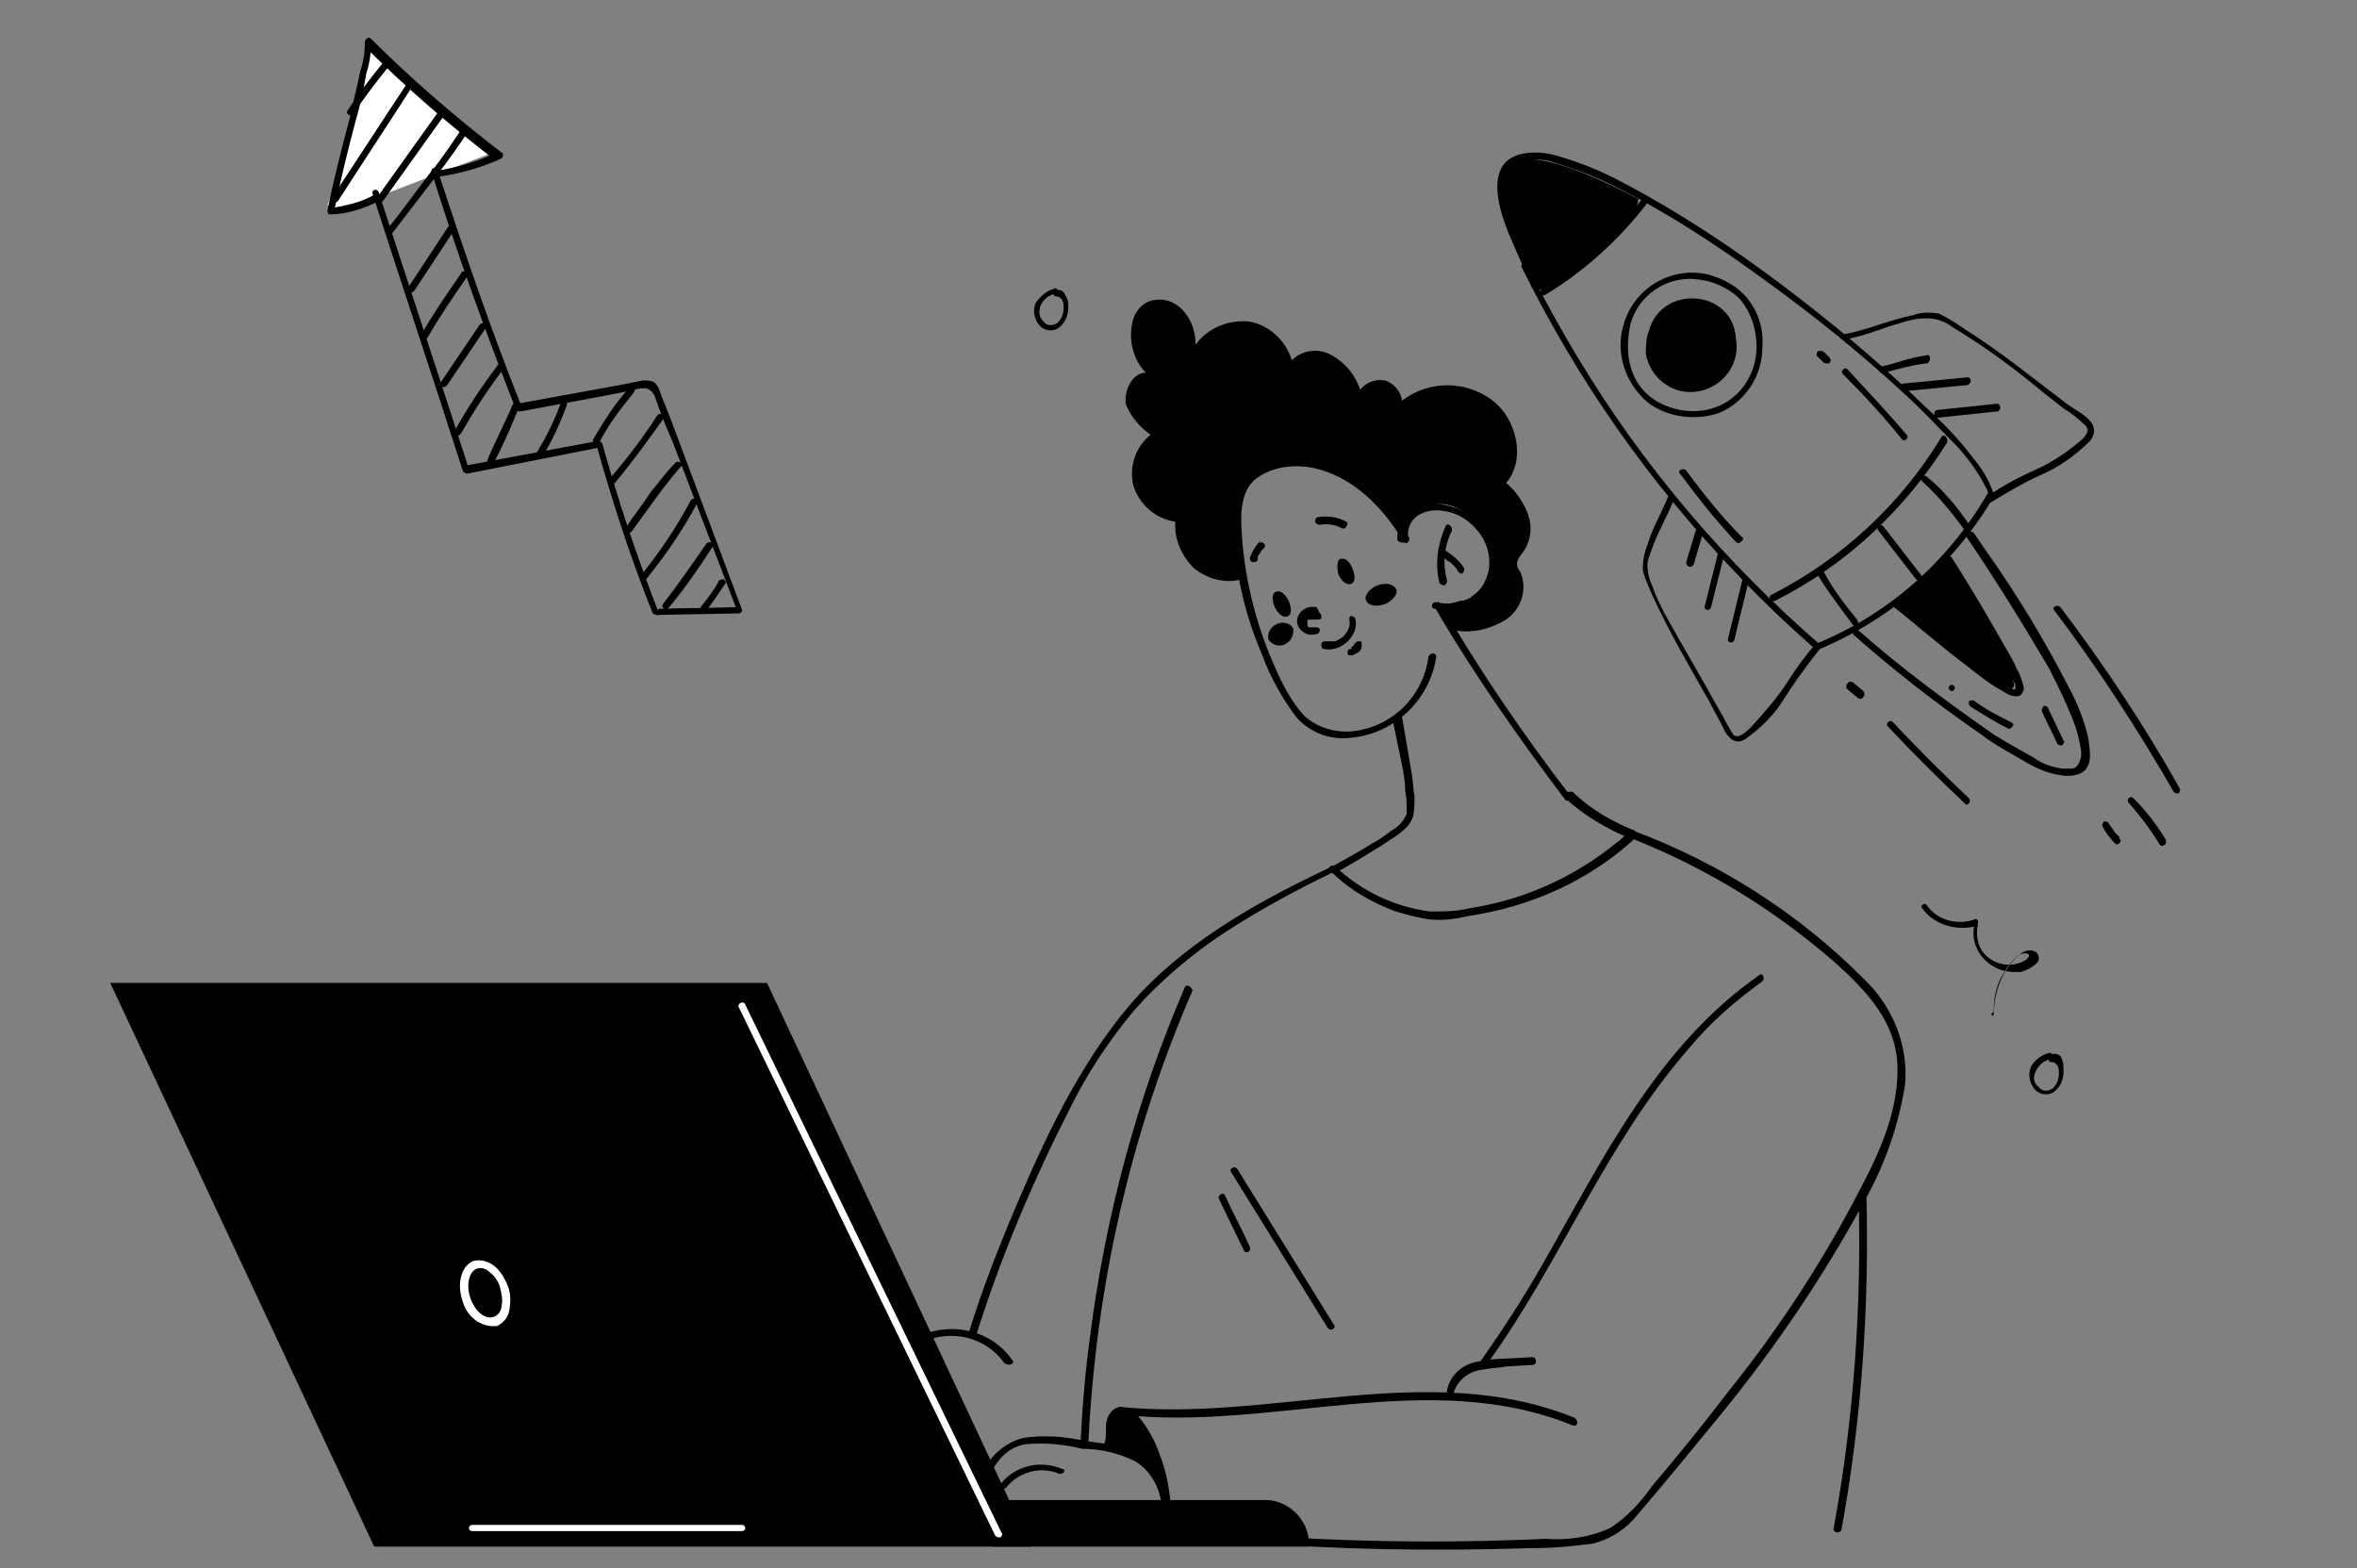 <?xml version="1.0" encoding="UTF-8"?> <!-- Generator: Adobe Illustrator 25.4.1, SVG Export Plug-In . SVG Version: 6.00 Build 0) --> <svg xmlns="http://www.w3.org/2000/svg" xmlns:xlink="http://www.w3.org/1999/xlink" x="0px" y="0px" viewBox="0 0 151.8 101" style="enable-background:new 0 0 151.8 101;" xml:space="preserve"><rect x="0" y="0" width="151.8" height="101" fill="#808080" stroke="none"/> <style type="text/css"> .st0{fill:#FFFFFF;} </style> <g id="Слой_2"> <path class="st0" d="M21.1,13.2c0.2-0.4,2.9-9.8,2.6-10.2s8.1,6.8,8.1,6.8l-7.8,3l-2.6,0.6"></path> </g> <g id="Слой_1"> <g id="Слой_2_00000024692403858698783680000011839267413856202630_"> <g id="Layer_1_00000149371146908629784090000010008591669870897069_"> <path d="M74.8,95.3c-0.9-1.2-2.1-1.9-3.6-2.2l0.2-1.3c0,0,0.2-1.1,0.5-1.1c0.6,0.2,1.2,0.5,1.6,1C74.2,92.9,74.6,94.1,74.8,95.3z "></path> <path d="M90.7,34.6c-1.2-2.4-3.4-4.2-5.9-5c-1.2-0.3-2.4-0.2-3.6,0.3c-1.1,0.6-1.8,1.8-1.8,3c0,3.2,0.6,6.3,1.9,9.3 c0.5,1.4,1.3,2.8,2.2,4c0.9,1,2.2,1.5,3.6,1.3c2.8-0.3,5-2.5,5.4-5.2c0-0.3-0.4-0.3-0.5,0c-0.3,2.3-2,4.2-4.3,4.7 c-1.3,0.3-2.7,0-3.7-0.9c-0.9-1-1.5-2.2-2-3.4c-1.1-2.5-1.8-5.3-2-8c-0.1-1.3-0.2-2.9,0.8-3.8c1-0.8,2.3-1,3.6-0.8 c2.7,0.5,4.7,2.6,6,4.8c0.1,0.1,0.2,0.1,0.3,0C90.8,34.7,90.8,34.6,90.7,34.6L90.7,34.6z"></path> <path d="M90.7,34.6c-0.1-0.6,0.2-1.1,0.6-1.4c0.5-0.3,1.1-0.4,1.6-0.3c1,0.1,1.9,0.7,2.5,1.6c0.6,0.9,0.7,2.1,0.2,3.1 c-0.1,0.3-0.3,0.5-0.5,0.7c-0.3,0.2-0.6,0.3-0.9,0.4c-0.5,0.2-1.1,0.2-1.7,0.1c-0.3-0.1-0.4,0.4-0.1,0.4c0.5,0.2,1,0.2,1.5,0.1 c0.6-0.1,1.1-0.4,1.5-0.7c0.7-0.8,1-1.8,0.8-2.9c-0.3-2.1-2.3-3.5-4.4-3.2c-1.1,0.2-1.9,1.2-1.8,2.3c0,0,0,0,0,0 C90.3,35.1,90.8,34.9,90.7,34.6L90.7,34.6z"></path> <path d="M92.4,39.1c2.5,4.3,5.4,8.4,8.4,12.4c0.2,0.2,0.5-0.1,0.3-0.3c-3-3.9-5.8-8-8.3-12.3c-0.1-0.1-0.2-0.2-0.3-0.1 C92.3,38.8,92.3,38.9,92.4,39.1z"></path> <path d="M86.2,37c0.2,0.4,0.5,0.7,0.8,0.6s0.3-0.5,0.1-1c-0.2-0.5-0.5-0.7-0.8-0.6C86.1,36.1,86.1,36.6,86.2,37z"></path> <path d="M82.1,39.1c0.2,0.4,0.5,0.7,0.8,0.6s0.3-0.5,0.1-1c-0.2-0.4-0.5-0.7-0.8-0.6C81.9,38.2,81.9,38.6,82.1,39.1z"></path> <path d="M93.1,33.9c-0.5,1.1-0.7,2.4-0.4,3.6c0,0.1,0.2,0.2,0.3,0.2c0.1,0,0.2-0.2,0.2-0.3c-0.3-1.1-0.2-2.2,0.3-3.2 C93.6,33.9,93.2,33.6,93.1,33.9z"></path> <path d="M92.8,35.8l0.3,0.2l0.1,0.1l0,0l0,0l0.2,0.1c0.1,0.1,0.2,0.2,0.3,0.3l0.1,0.1c0,0,0,0.1,0,0l0,0l0.1,0.2 c0.1,0.1,0.2,0.2,0.3,0.1c0,0,0,0,0,0c0.1-0.1,0.1-0.2,0.1-0.3c-0.3-0.5-0.8-0.9-1.3-1.2c-0.1-0.1-0.3,0-0.3,0.1 C92.6,35.5,92.6,35.7,92.8,35.8L92.8,35.8z"></path> <path d="M86.7,33.6c-0.5-0.3-1.2-0.4-1.8-0.3c-0.1,0-0.2,0.1-0.2,0.3c0,0,0,0,0,0c0,0.1,0.2,0.2,0.3,0.2c0.5-0.1,1,0,1.4,0.2 c0.1,0.1,0.3,0,0.3-0.1C86.8,33.8,86.8,33.6,86.7,33.6C86.7,33.6,86.7,33.6,86.7,33.6L86.7,33.6z"></path> <path d="M81.2,34.8c-0.3,0.3-0.5,0.6-0.7,1.1c0,0.1,0,0.3,0.2,0.3c0.1,0,0.3,0,0.3-0.2c0,0,0,0,0,0c0,0,0-0.1,0-0.1l0,0 c0,0,0,0,0,0c0,0,0,0,0,0l0,0c0-0.1,0.1-0.2,0.1-0.2c0,0,0-0.1,0.1-0.1l0,0l0,0v-0.1c0.1-0.1,0.1-0.1,0.2-0.2 c0.1-0.1,0.1-0.2,0-0.3c-0.1-0.1-0.2-0.1-0.3,0L81.2,34.8z"></path> <path d="M84.8,39.1c-0.5-0.1-1,0.1-1.2,0.6c-0.2,0.5,0.1,0.9,0.5,1.1c0.2,0.1,0.5,0.1,0.8,0c0.1-0.1,0.1-0.2,0.1-0.3 c-0.1-0.1-0.2-0.1-0.3-0.1l0,0l0,0h-0.1l0,0l0,0l0,0h-0.1l0,0h-0.1l0,0c0,0,0.1,0,0,0l0,0h-0.1l0,0l0,0c0,0-0.1-0.1-0.1-0.1l0,0 l0,0l0,0l0,0c0,0,0-0.1,0,0s0,0,0,0s0,0,0-0.1s0,0,0,0c0,0,0,0,0-0.1c0,0,0-0.1,0,0s0,0,0,0c0,0,0,0,0-0.1l0,0l0,0 c0,0,0-0.1,0.1-0.1s0,0,0,0l0,0l0,0h0.1l0,0l0,0h0.1l0,0l0,0c0,0,0.1,0,0.1,0h0.1h0.1c0.1,0,0.3,0,0.3-0.1c0-0.1,0-0.3-0.1-0.3 c0,0,0,0,0,0L84.8,39.1z"></path> <path d="M86.9,39.9c0.1,0.4-0.1,0.8-0.4,1.1c-0.1,0.1-0.3,0.2-0.5,0.3h-0.2h-0.1h-0.3c-0.1,0-0.3,0-0.3,0.2c0,0.1,0,0.3,0.2,0.3 c0.5,0.1,1.1-0.1,1.5-0.5c0.4-0.4,0.6-0.9,0.5-1.4c0-0.1-0.1-0.2-0.2-0.2C87,39.6,86.9,39.7,86.9,39.9L86.9,39.9z"></path> <path d="M87.2,41.5L87.2,41.5L87.2,41.5c0,0.1-0.1,0.1-0.1,0.2v-0.1L87,41.7h0.1l-0.1,0.1H87l0,0c0,0-0.1,0-0.1,0 c0,0,0,0-0.1,0.1c0,0.1,0,0.1,0,0.2c0,0.1,0.1,0.1,0.1,0.1c0.1,0,0.1,0,0.2,0c0.1,0,0.1-0.1,0.2-0.1c0.1,0,0.1-0.1,0.2-0.1 c0.1-0.1,0.2-0.2,0.2-0.4c0-0.1,0-0.1,0-0.2c0-0.1-0.1-0.1-0.1-0.1c-0.1,0-0.1,0-0.2,0C87.3,41.4,87.3,41.4,87.2,41.5L87.2,41.5z "></path> <path d="M88,38.7c0.1,0.3,0.7,0.4,1.2,0.2c0.5-0.2,0.9-0.7,0.7-1s-0.7-0.4-1.2-0.2S87.8,38.4,88,38.7z"></path> <path d="M81.7,41.2c0.3,0.4,0.8,0.5,1.2,0.2c0.3-0.2,0.4-0.5,0.4-0.9c-0.2-0.4-0.7-0.5-1.1-0.3C81.8,40.4,81.6,40.8,81.7,41.2z"></path> <path d="M80,37.3c-1.1,0.3-2.2,0-3.1-0.7c-0.8-0.8-1.3-1.9-1.2-3c-1.3-0.2-2.3-1.1-2.7-2.3c-0.3-1.2,0.1-2.5,1.1-3.3 c-0.7-0.5-1.3-1.2-1.6-2C72.4,25,73,24,73.8,24c-0.8-0.8-1.1-2-0.9-3.1c0.1-0.6,0.4-1.1,0.9-1.4c0.8-0.4,1.7-0.2,2.3,0.4 c0.6,0.6,0.9,1.4,0.9,2.3c0.8-1.1,2.1-1.6,3.4-1.5c1.3,0.2,2.4,1.2,2.8,2.5c0.7-0.7,1.8-0.8,2.6-0.3c0.9,0.5,1.5,1.3,1.8,2.2 c0.4-0.5,1-0.7,1.6-0.6c0.6,0.2,1,0.7,1.1,1.3c1.7-1.3,4-1.3,5.7-0.1c1.7,1.2,2.3,3.9,1,5.4c0.6,0.5,1.1,1.2,1.4,2 c0.3,0.8,0.2,1.6-0.2,2.3c-0.2,0.3-0.5,0.6-0.5,0.9c0,0.2,0.1,0.4,0.2,0.5c0.5,1.1,0.1,2.4-0.9,3.1c-1,0.6-2.1,0.9-3.3,0.7 c-0.4-0.6-0.8-1.2-1.2-1.7c0.5,0,1,0,1.5-0.2c0.3,0,0.6-0.1,0.8-0.3c0.3-0.2,0.5-0.4,0.7-0.7c0.4-0.7,0.6-1.6,0.4-2.4 c-0.2-0.8-0.7-1.6-1.3-2.1c-0.4-0.3-0.9-0.6-1.4-0.7c-0.5-0.1-1.1,0-1.6,0.2c-0.2,0.1-0.4,0.2-0.6,0.3c-0.3,0.3-0.4,0.9-0.6,1.3 c-0.9-1.3-2-2.4-3.2-3.4c-1.2-1-2.7-1.4-4.2-1.3c-0.5,0.1-0.9,0.2-1.4,0.4c-0.5,0.2-1,0.5-1.3,0.9c-0.3,0.5-0.4,1-0.4,1.5 C79.7,34.1,79.7,35.7,80,37.3z"></path> <path d="M89.7,46.4c0.2,1,0.4,1.9,0.6,2.9c0.1,0.5,0.2,1.1,0.2,1.6c0.1,0.5,0.1,1,0.1,1.5c-0.2,0.5-0.6,0.9-1,1.1 c-0.4,0.3-0.8,0.6-1.2,0.8c-0.8,0.5-1.7,1-2.6,1.5c-0.3,0.1,0,0.6,0.2,0.4c1-0.5,1.9-1.1,2.9-1.7c0.7-0.5,1.8-1,2.1-1.9 c0.1-0.4,0.1-0.9,0.1-1.3c-0.1-0.5-0.1-1.1-0.2-1.6c-0.2-1.2-0.4-2.3-0.6-3.5c0-0.1-0.2-0.2-0.3-0.2 C89.7,46.1,89.7,46.3,89.7,46.4L89.7,46.4z"></path> <path d="M100.8,51.4c1.2,1.1,2.7,2,4.2,2.6c0-0.1-0.1-0.3-0.1-0.4c-2.9,2.6-6.4,4.3-10.3,4.9c-0.8,0.2-1.7,0.2-2.5,0.2 c-2.3-0.3-4.4-1.3-6.1-2.9c-0.2-0.2-0.6,0.1-0.3,0.3c1.2,1.2,2.6,2,4.2,2.6c0.7,0.2,1.4,0.4,2.1,0.5c0.8,0.1,1.7,0,2.5-0.2 c4.1-0.6,7.9-2.3,10.9-5.1c0.1-0.1,0.1-0.3,0-0.3c0,0-0.1,0-0.1-0.1c-1.5-0.6-2.9-1.4-4-2.5C100.9,50.9,100.6,51.2,100.8,51.4z"></path> <path d="M84.2,99.6H63.9l0,0v-3l0,0h17.6c1.5,0,2.8,1.3,2.8,2.8V99.6L84.2,99.6z"></path> <polygon points="24.1,99.6 66.4,99.6 49.4,63.3 7.1,63.3 "></polygon> <path class="st0" d="M64.3,99c-0.1,0-0.2-0.1-0.2-0.1l-16.5-34c-0.1-0.1,0-0.3,0.1-0.3c0.1-0.1,0.3,0,0.3,0.1c0,0,0,0,0,0 l16.5,34c0.1,0.1,0,0.3-0.1,0.3c0,0,0,0,0,0C64.4,99,64.3,99,64.3,99z"></path> <rect x="68.5" y="98.1" width="2" height="0.7"></rect> <rect x="71.2" y="98.1" width="2" height="0.7"></rect> <path class="st0" d="M47.8,98.6H30.4c-0.1,0-0.2-0.1-0.2-0.2c0-0.1,0.1-0.2,0.2-0.2h17.4c0.1,0,0.2,0.1,0.2,0.2 C48,98.5,47.9,98.6,47.8,98.6z"></path> <path class="st0" d="M31.6,85.4c-0.9-0.1-1.6-0.8-1.8-1.6l0,0c-0.4-1.1-0.1-2.3,0.7-2.6c0.4-0.1,0.9,0,1.3,0.3 c0.4,0.3,0.7,0.8,0.9,1.3c0.2,0.5,0.2,1,0.1,1.6c-0.1,0.5-0.4,0.8-0.8,1C31.9,85.4,31.8,85.4,31.6,85.4z M30.3,83.6 c0.3,0.9,1,1.4,1.5,1.2c0.3-0.1,0.5-0.4,0.5-0.7c0.1-0.4,0-0.8-0.1-1.2c-0.1-0.4-0.4-0.8-0.7-1c-0.2-0.2-0.5-0.3-0.8-0.2 C30.2,81.9,30,82.8,30.3,83.6L30.3,83.6z"></path> <path d="M75.4,96.9c-0.1-1.2-0.7-2.3-1.6-3c-1.1-0.8-2.5-0.9-3.9-1.1c-1.3-0.3-2.7-0.4-4-0.2c-1.2,0.3-2.2,1.2-2.7,2.4 c-0.1,0.3,0.3,0.5,0.4,0.2c0.6-1.1,1.2-2,2.5-2.2c1.2-0.1,2.4,0,3.6,0.3c1.2,0,2.4,0.3,3.4,0.8c1,0.6,1.6,1.7,1.7,2.8 C74.9,97.2,75.4,97.2,75.4,96.9L75.4,96.9z"></path> <path d="M68.4,94.6c-1.4-0.6-3-0.2-3.9,0.9c-0.1,0.1-0.1,0.2,0,0.3c0.1,0.1,0.2,0.1,0.3,0l0,0c0.8-1,2.2-1.4,3.4-0.9 C68.5,95,68.7,94.6,68.4,94.6L68.4,94.6z"></path> <path d="M75.4,96.9c-0.1-1.1-0.3-2.2-0.7-3.2c-0.3-0.9-0.8-1.8-1.4-2.5c-0.5-0.5-1.3-0.9-1.8-0.2s-0.1,1.4-0.4,2 c-0.1,0.3,0.3,0.5,0.4,0.2c0.2-0.6,0.3-1.2,0.3-1.8c0.2-0.9,1.1-0.1,1.4,0.3c0.5,0.7,0.9,1.5,1.2,2.4c0.3,0.9,0.5,1.8,0.5,2.8 C74.9,97.2,75.4,97.2,75.4,96.9L75.4,96.9z"></path> <path d="M72.2,91.1c9.7,1.1,19.8-3.1,29.1,0.7c0.3,0.1,0.4-0.3,0.1-0.5c-9.4-3.8-19.5,0.3-29.3-0.7 C71.9,90.6,71.9,91.1,72.2,91.1z"></path> <path d="M93.6,89.8c0.2-0.9,1-1.5,1.9-1.6c0.5-0.1,1-0.1,1.5-0.2l1.7-0.1c0.3,0,0.3-0.5,0-0.5l-1.9,0.1c-0.6,0-1.1,0.1-1.7,0.2 c-1,0.2-1.7,0.9-1.9,1.8C93.1,90,93.5,90.1,93.6,89.8z"></path> <path d="M95.8,87.8c4.7-6.5,7.6-14.1,12.9-20.2c1.4-1.7,3-3.1,4.8-4.4c0.2-0.2,0-0.6-0.2-0.4c-6.6,4.6-10.1,11.9-14,18.7 c-1.2,2.1-2.5,4.1-3.9,6.1C95.2,87.8,95.6,88.1,95.8,87.8z"></path> <path d="M105.1,54c4.8,1.9,9.2,4.6,13.1,8c2,1.8,3.9,3.8,4,6.6c0.1,2.7-1,5.3-2.2,7.6c-2.4,4.7-5.3,9.2-8.6,13.3 c-1.6,2.1-3.3,4.2-5,6.2c-0.7,1-1.6,2-2.7,2.7c-1.3,0.6-2.7,0.8-4.2,0.7c-6.5,0.3-13.1,0.2-19.6-0.3c-0.3,0-0.3,0.4,0,0.5 c6.2,0.5,12.4,0.6,18.6,0.4c1.4,0,2.7-0.1,4.1-0.3c1.2-0.3,2.2-1,2.9-1.9c1.8-2.1,3.6-4.3,5.4-6.5c3.5-4.3,6.6-8.9,9.2-13.7 c1.3-2.3,2.2-4.9,2.6-7.5c0.2-2.5-0.8-5-2.7-6.8c-4.2-4.2-9.2-7.4-14.8-9.5C104.9,53.5,104.8,53.9,105.1,54L105.1,54z"></path> <path d="M119.7,76.9c0.2,7.2-0.3,14.4-1.6,21.5c-0.1,0.3,0.4,0.4,0.5,0.1c1.3-7.1,1.8-14.4,1.6-21.7c0-0.1-0.1-0.2-0.2-0.2 C119.8,76.7,119.7,76.8,119.7,76.9z"></path> <path d="M85.8,55.8c-4.5,2.1-9,4.6-12.4,8.2c-3.4,3.7-5.8,8.6-7.8,13.3c-1.2,2.8-2.3,5.6-3.2,8.5c-0.1,0.3,0.4,0.4,0.5,0.1 c1.6-5.1,3.7-10,6.1-14.7c1.1-2.2,2.5-4.3,4.1-6.2c1.7-1.9,3.6-3.5,5.7-4.9c2.3-1.5,4.7-2.8,7.2-4C86.3,56.1,86,55.7,85.8,55.8z"></path> <path d="M65.2,87.6c-1.3-1.9-3.8-2.5-5.9-1.6c-0.3,0.1,0,0.5,0.2,0.4c1.8-0.8,4-0.3,5.2,1.4C65,88,65.4,87.8,65.2,87.6L65.2,87.6 z"></path> <path d="M76.3,63.6c-3.1,7.2-5.1,14.7-6.1,22.5c-0.3,2.2-0.5,4.5-0.6,6.7c0,0.3,0.5,0.3,0.5,0c0.5-10,2.7-19.8,6.7-29 C76.8,63.6,76.4,63.3,76.3,63.6z"></path> <path d="M85.9,85.3l-6.2-10c-0.2-0.3-0.6,0-0.4,0.2l6.2,10C85.7,85.8,86.1,85.5,85.9,85.3z"></path> <path d="M80.5,80.3c-0.5-1.1-1.1-2.2-1.6-3.3c-0.1-0.3-0.5,0-0.4,0.2l1.6,3.3C80.2,80.8,80.6,80.6,80.5,80.3z"></path> <path d="M128.4,31.8c-0.3-0.9-0.8-1.7-1.4-2.4c-0.9-1.2-2-2.3-3.1-3.3c-2.9-2.8-6-5.4-9.2-7.8c-3.2-2.4-6.5-4.6-10.1-6.5 c-1.3-0.7-2.7-1.3-4.1-1.7c-0.9-0.3-1.9-0.4-2.8-0.1c-2.3,0.8-0.9,4.3-0.2,5.8c0.2,0.5,0.4,0.9,0.6,1.4c0.1,0.3,0.5,0,0.4-0.2 c-0.8-1.4-1.3-2.9-1.5-4.5c-0.2-0.7,0.1-1.5,0.7-2c0.8-0.3,1.7-0.3,2.5,0c1.3,0.4,2.6,0.9,3.8,1.5c3.4,1.7,6.6,3.8,9.6,6 c3.2,2.3,6.3,4.8,9.2,7.5c1.1,1,2.2,2.2,3.3,3.3c0.7,0.8,1.3,1.6,1.8,2.6c0.1,0.1,0.1,0.3,0.2,0.4 C127.9,32.2,128.4,32.1,128.4,31.8L128.4,31.8z"></path> <path d="M98,17.2c3.6,7.3,8.3,14,13.9,19.8c1.6,1.7,3.3,3.3,5,4.8c0.2,0.2,0.5-0.1,0.3-0.3c-6.1-5.3-11.4-11.5-15.6-18.5 c-1.2-2-2.3-4-3.3-6C98.3,16.7,97.9,17,98,17.2z"></path> <path d="M128,31.8c-2.5,4.3-6.3,7.7-10.9,9.6c-0.3,0.1-0.1,0.5,0.1,0.4c4.7-2,8.6-5.4,11.2-9.8C128.5,31.8,128.1,31.5,128,31.8 L128,31.8z"></path> <path d="M125,28.2c-2.6,4.3-6.4,7.8-10.9,10.1c-0.3,0.1,0,0.5,0.2,0.4c4.6-2.3,8.4-5.9,11.1-10.2C125.5,28.1,125.1,27.9,125,28.2 z"></path> <path d="M126.9,33.9c-0.8-1.2-1.7-2.3-2.8-3.2c-0.2-0.2-0.5,0.1-0.3,0.3c1,0.9,1.9,2,2.7,3.1C126.6,34.4,127,34.1,126.9,33.9 L126.9,33.9z"></path> <path d="M123.7,37l-2.4-3.1c-0.1-0.1-0.2-0.1-0.3,0c0,0,0,0,0,0c-0.1,0.1-0.1,0.2,0,0.3c0,0,0,0,0,0l2.4,3.1 c0.1,0.1,0.2,0.1,0.3,0C123.8,37.2,123.8,37.1,123.7,37C123.7,37,123.7,37,123.7,37L123.7,37z"></path> <path d="M119.6,39.9c-0.8-1-1.6-2-2.2-3.2c-0.2-0.2-0.5,0-0.4,0.2c0.7,1.2,1.5,2.2,2.3,3.3C119.5,40.5,119.8,40.2,119.6,39.9 L119.6,39.9z"></path> <path d="M105.7,12.9c-1.8,2.3-4,4.2-6.4,5.7c-0.2,0.2,0,0.5,0.2,0.4c2.5-1.5,4.7-3.5,6.5-5.8C106.2,13,105.8,12.7,105.7,12.9z"></path> <path d="M105,20.9c0.5-1.9,2.4-3.2,4.4-2.9c0.9,0.1,1.8,0.5,2.5,1.1c0.7,0.7,1.1,1.7,1.2,2.7c0.2,1.7-0.6,3.4-2.1,4.2 c-1.3,0.7-2.9,0.6-4.2-0.1C104.9,24.8,104.6,22.8,105,20.9c0-0.1-0.1-0.2-0.2-0.2c-0.1,0-0.2,0-0.2,0.1c-0.6,1.8,0,3.8,1.5,5.1 c1.3,1,3.1,1.2,4.6,0.7c1.7-0.7,2.8-2.4,2.8-4.2c0.1-1.1-0.2-2.2-0.9-3.1c-0.6-0.8-1.5-1.3-2.5-1.6c-2.4-0.6-4.8,0.8-5.5,3.1 c0,0.1,0.1,0.2,0.2,0.3C104.9,21,105,20.9,105,20.9z"></path> <path d="M106.2,21.3c0.8-3,5.4-2.7,5.6,0.5c0.3,1.6-0.8,3.1-2.4,3.4c-1.6,0.3-3.1-0.8-3.4-2.4C106,22.3,106,21.8,106.2,21.3z"></path> <path d="M122.8,28c-1.2-1.4-2.5-2.8-3.8-4.2c-0.1-0.1-0.2-0.1-0.3,0c-0.1,0.1-0.1,0.2,0,0.3l0,0c1.3,1.3,2.6,2.7,3.8,4.2 C122.6,28.5,123,28.2,122.8,28z"></path> <path d="M117.8,23l-0.3-0.3c0,0-0.1-0.1-0.2-0.1c0,0-0.1,0-0.1,0l-0.1,0c0,0-0.1,0.1-0.1,0.2c0,0.1,0,0.1,0.1,0.2l0.3,0.3 c0,0,0.1,0.1,0.2,0.1c0,0,0.1,0,0.1,0l0.1,0c0,0,0.1-0.1,0.1-0.2C117.9,23.1,117.8,23,117.8,23z"></path> <path d="M112.2,34.6c-1.3-1.3-2.5-2.8-3.6-4.3c-0.2-0.2-0.6,0-0.4,0.2c1.1,1.5,2.3,3,3.6,4.4c0.1,0.1,0.2,0.1,0.3,0 C112.3,34.8,112.3,34.6,112.2,34.6L112.2,34.6z"></path> <path d="M105.5,12.8c0.2,1.5-5.7,5.7-6.4,5.9C94,9.6,96.7,8.2,105.5,12.8z"></path> <path d="M126.6,34.5c1.9,2.8,3.7,5.7,5.4,8.6c0.5,1,1,2,1.4,3c0.3,0.7,0.5,1.4,0.6,2.1c0.1,0.4,0,0.8-0.2,1.1 c-0.1,0.1-0.2,0.2-0.4,0.2c-0.2,0-0.4,0-0.6,0c-0.6-0.1-1.3-0.3-1.8-0.7c-0.9-0.5-1.8-1-2.6-1.5c-3-2.1-6-4.3-8.7-6.7 c-0.2-0.2-0.5,0.1-0.3,0.3c2.6,2.3,5.3,4.4,8.2,6.4c0.9,0.7,1.9,1.2,2.9,1.8c0.7,0.4,1.4,0.7,2.1,0.8c0.5,0.1,0.9,0.1,1.4-0.1 c0.4-0.2,0.6-0.6,0.6-1.1c0-0.6-0.1-1.3-0.3-1.9c-0.3-1-0.7-1.9-1.2-2.8c-1.5-2.9-3.2-5.7-5.1-8.4c-0.3-0.4-0.6-0.9-0.9-1.3 C126.8,34.1,126.4,34.3,126.6,34.5L126.6,34.5z"></path> <path d="M125.2,36.2c1,1.7,2.1,3.3,3.1,5c0.3,0.5,0.6,1.1,0.9,1.7c0.1,0.2,0.2,0.4,0.3,0.6c0,0,0,0,0,0.1l0,0l0.1,0.1l0.1,0.2 l0.1,0.2c0,0,0,0.1,0,0.1s0-0.1,0,0v0.1c0,0,0-0.1,0,0s0,0,0,0.1c0,0.1,0-0.1,0,0c0,0.1,0-0.1,0,0c0,0.1,0,0,0,0c0,0,0.1,0,0,0 c-0.1,0,0.1,0,0,0h-0.1l-0.2-0.1h0l-0.1,0l-0.2-0.1l-0.5-0.3c-0.5-0.3-0.9-0.7-1.4-1c-1.5-1.1-2.9-2.3-4.3-3.5l-0.7-0.6 c-0.2-0.2-0.5,0.1-0.3,0.3c1.6,1.3,3.1,2.6,4.7,3.8c0.5,0.4,1,0.8,1.6,1.2c0.3,0.2,0.7,0.4,1,0.6c0.2,0.1,0.5,0.2,0.8,0.1 c0.2-0.2,0.3-0.4,0.2-0.7c-0.1-0.3-0.2-0.7-0.4-1c-0.2-0.5-0.5-1-0.8-1.5c-0.9-1.6-1.9-3.3-2.9-4.9l-0.5-0.8 c-0.1-0.1-0.2-0.1-0.3,0C125.1,36.1,125,36.2,125.2,36.2L125.2,36.2z"></path> <path d="M129.5,46.5c-0.8-0.4-1.6-0.8-2.4-1.4c-0.1,0-0.3,0-0.3,0.1c0,0.1,0,0.2,0.1,0.3c0.8,0.5,1.6,1,2.4,1.4 c0.1,0.1,0.2,0,0.3-0.1C129.7,46.7,129.7,46.6,129.5,46.5C129.6,46.5,129.6,46.5,129.5,46.5L129.5,46.5z"></path> <path d="M125.7,44.5c0.1,0,0.2-0.1,0.2-0.2c0-0.1-0.1-0.2-0.2-0.2c-0.1,0-0.2,0.1-0.2,0.2C125.5,44.4,125.6,44.5,125.7,44.5z"></path> <path d="M132.9,47.7l-1-2.1c0-0.1-0.2-0.2-0.3-0.1c0,0,0,0,0,0c-0.1,0.1-0.1,0.2-0.1,0.3c0.3,0.7,0.7,1.4,1,2.1 c0.1,0.1,0.2,0.1,0.3,0.1C132.9,47.9,133,47.8,132.9,47.7L132.9,47.7z"></path> <path d="M125.2,35.7c6.2,10.9,6.8,10.8-3.2,3.4L125.2,35.7z"></path> <path d="M107.5,31.8c-0.4,1.1-1.1,2.2-1.4,3.3c-0.2,0.5-0.3,1-0.3,1.6c0.1,0.5,0.4,1.1,0.6,1.6c1.1,2.4,2.4,4.6,3.7,6.9 c0.3,0.6,0.6,1.1,0.9,1.7c0.1,0.3,0.3,0.5,0.5,0.7c0.3,0.2,0.6,0.2,0.9,0c1-0.7,1.9-1.6,2.5-2.6c0.7-1.1,1.5-2.2,2.3-3.2 c0.1-0.1,0.1-0.2,0-0.3c-0.1-0.1-0.2-0.1-0.3,0c-0.6,0.7-1.2,1.5-1.7,2.3c-0.7,1.1-1.5,2-2.4,3c-0.2,0.2-0.7,0.7-1,0.6 c-0.2,0-0.2-0.2-0.3-0.3c-0.3-0.5-0.6-1.1-0.9-1.6c-1.1-2-2.3-4-3.4-6c-0.3-0.6-0.6-1.2-0.8-1.8c-0.2-0.4-0.3-0.9-0.3-1.3 c0-0.3,0.1-0.5,0.2-0.8c0.4-1.2,1-2.2,1.5-3.4C107.9,31.7,107.5,31.6,107.5,31.8L107.5,31.8z"></path> <path d="M109.1,36.3c0.2-0.7,0.4-1.4,0.6-2c0-0.1,0-0.2-0.2-0.3s-0.2,0-0.3,0.2c-0.2,0.7-0.4,1.3-0.6,2c0,0.1,0,0.2,0.2,0.3 C108.9,36.5,109,36.5,109.1,36.3z"></path> <path d="M110.2,39.1l0.8-3.2c0.1-0.3-0.4-0.4-0.4-0.1l-0.8,3.2C109.7,39.3,110.1,39.4,110.2,39.1z"></path> <path d="M111.7,41.2l0.9-3.7c0.1-0.3-0.4-0.4-0.4-0.1l-0.9,3.7C111.2,41.4,111.6,41.5,111.7,41.2z"></path> <path d="M119.1,21.8c1.1-0.2,2.2-0.7,3.3-1c0.6-0.2,1.1-0.3,1.7-0.3c0.6,0,1.2,0.2,1.7,0.6c2,1.2,3.9,2.6,5.7,4.1 c0.5,0.4,0.9,0.7,1.4,1.1c0.5,0.3,1,0.7,1.4,1.1c0.3,0.3,0.1,0.5-0.1,0.8c-0.9,0.8-1.9,1.5-3,2c-1.1,0.5-2.1,1-3.1,1.7 c-0.2,0.2,0,0.6,0.2,0.4c1-0.6,2-1.2,3.1-1.7c1.2-0.5,2.3-1.3,3.2-2.2c0.9-1.2-0.7-1.8-1.5-2.4c-2.1-1.6-4.2-3.3-6.4-4.7 c-0.6-0.4-1.2-0.8-1.8-1.1c-0.6-0.1-1.2-0.1-1.7,0.1c-1.5,0.3-2.8,0.9-4.3,1.2C118.7,21.4,118.8,21.9,119.1,21.8L119.1,21.8z"></path> <path d="M124,22.9c-0.9,0.1-1.9,0.5-2.8,0.7c-0.3,0.1-0.2,0.5,0.1,0.4c0.9-0.2,1.8-0.5,2.8-0.6c0.1,0,0.2-0.2,0.2-0.3 c0,0,0,0,0,0C124.3,22.9,124.2,22.8,124,22.9z"></path> <path d="M126.7,24.3l-4.1,0.4c-0.3,0-0.3,0.5,0,0.5l4.1-0.4C127,24.7,127,24.3,126.7,24.3z"></path> <path d="M128.6,26l-3.8,0.4c-0.3,0-0.3,0.5,0,0.5l3.8-0.4C128.9,26.5,128.9,26,128.6,26z"></path> <path d="M126.8,51.4c-1.7-1.6-3.3-3.2-4.9-4.9c-0.2-0.2-0.5,0.1-0.3,0.3c1.6,1.7,3.2,3.3,4.9,4.9C126.7,52,127,51.6,126.8,51.4z"></path> <path d="M120,44.5l-0.6-0.5c0,0-0.1-0.1-0.2-0.1c-0.1,0-0.1,0-0.2,0.1c0,0-0.1,0.1-0.1,0.2c0,0.1,0,0.1,0.1,0.2l0.6,0.5 c0,0,0.1,0.1,0.2,0.1c0.1,0,0.1,0,0.2-0.1C120.1,44.8,120.1,44.6,120,44.5C120,44.6,120,44.5,120,44.5z"></path> <path d="M140.4,50.8c-2.3-4.1-4.9-8-7.7-11.7c-0.2-0.2-0.6,0-0.4,0.2c2.8,3.7,5.4,7.7,7.7,11.7c0.1,0.1,0.2,0.1,0.3,0.1 C140.4,51,140.4,50.9,140.4,50.8z"></path> <path d="M139.5,54.1c-0.6-1-1.3-1.9-2.1-2.7c-0.2-0.2-0.5,0.1-0.3,0.3c0.7,0.8,1.4,1.7,2,2.7c0.1,0.1,0.2,0.1,0.3,0 C139.5,54.4,139.5,54.3,139.5,54.1L139.5,54.1z"></path> <path d="M136.5,53.9c-0.1-0.1-0.2-0.2-0.2-0.2l-0.1-0.1l0,0l0,0l0,0l0,0c-0.1-0.2-0.3-0.4-0.4-0.6c-0.1-0.1-0.2-0.1-0.3-0.1 c-0.1,0.1-0.1,0.2-0.1,0.3c0.2,0.4,0.5,0.8,0.8,1.1c0.1,0.1,0.2,0.1,0.3,0c0,0,0,0,0,0c0.1-0.1,0.1-0.2,0-0.3L136.5,53.9z"></path> <g> <path d="M42.4,39.4c-1.4-3.6-2.6-7.2-3.6-10.8c0-0.1-0.2-0.2-0.3-0.2L29.9,30l0.3,0.2c-1.9-5.9-3.9-11.9-5.8-17.8 c-0.1-0.3-0.5-0.2-0.4,0.1c1.9,5.9,3.9,11.9,5.8,17.8c0,0.1,0.2,0.2,0.3,0.2l8.6-1.7l-0.3-0.2c1,3.6,2.2,7.3,3.6,10.8 C42.1,39.7,42.5,39.6,42.4,39.4L42.4,39.4z"></path> <path d="M42.4,39.6l5.2-0.1c0.1,0,0.2-0.1,0.2-0.2c0,0,0,0,0,0L43.2,27l-0.6-1.5c-0.1-0.3-0.2-0.7-0.5-0.9 c-0.2-0.1-0.5-0.1-0.7-0.1c-0.5,0.1-1,0.2-1.5,0.3l-6.6,1.2l0.3,0.2c-2-5-3.7-10-5.4-15.2c-0.1-0.3-0.5-0.2-0.4,0.1 c1.6,5.1,3.4,10.1,5.4,15.2c0,0.1,0.2,0.2,0.3,0.2c0,0,0,0,0,0l5.9-1.1l1.5-0.3c0.2-0.1,0.5-0.1,0.7-0.1 c0.3,0.1,0.5,0.3,0.6,0.6c0.3,0.9,0.7,1.9,1.1,2.8c1.4,3.7,2.8,7.3,4.2,11l0.2-0.3l-5.2,0.1c-0.1,0-0.2,0.1-0.2,0.3 C42.3,39.6,42.3,39.7,42.4,39.6L42.4,39.6z"></path> <path d="M28.1,11.4c1.5-0.2,2.9-0.6,4.2-1.2c0.1-0.1,0.1-0.2,0.1-0.3c0,0,0,0,0,0c-3-2.3-5.9-4.8-8.5-7.4 c-0.1-0.1-0.2-0.1-0.3,0c0,0-0.1,0.1-0.1,0.2c0,0.7-0.1,1.3-0.3,1.9c-0.2,1-0.5,2.1-0.7,3.1c-0.5,1.9-1,3.8-1.4,5.8 c0,0.1,0,0.3,0.1,0.3c0,0,0,0,0.1,0c1.1,0,2.2-0.4,3.2-0.9c0.1-0.1,0.1-0.2,0-0.3c-0.1-0.1-0.2-0.1-0.3-0.1 c-0.9,0.5-1.9,0.8-2.9,0.9l0.2,0.3c0.4-2,0.9-4,1.4-5.9c0.3-1,0.5-2,0.7-3.1c0.2-0.6,0.3-1.3,0.3-1.9l-0.4,0.2 c2.7,2.7,5.5,5.1,8.5,7.4V9.8c-1.2,0.6-2.6,1-3.9,1.2C27.8,10.9,27.8,11.4,28.1,11.4L28.1,11.4z"></path> <path d="M46.3,37.4C46,38,45.6,38.5,45.2,39c-0.1,0.1-0.1,0.2,0,0.3c0,0,0,0,0,0c0.1,0.1,0.2,0.1,0.3,0c0.4-0.5,0.8-1.1,1.2-1.7 c0.1-0.1,0-0.2-0.1-0.3C46.6,37.3,46.4,37.3,46.3,37.4z"></path> <path d="M45.5,35c-0.9,1.3-1.8,2.6-2.8,3.9c-0.2,0.2,0.2,0.5,0.4,0.2c1-1.2,1.9-2.5,2.8-3.9C46.1,35,45.7,34.8,45.5,35L45.5,35z "></path> <path d="M44.5,32.2c-0.9,1.7-1.9,3.2-3.1,4.7c-0.2,0.2,0.1,0.6,0.3,0.3c1.2-1.5,2.3-3.1,3.2-4.8c0-0.1,0-0.3-0.1-0.3 C44.7,32.1,44.6,32.1,44.5,32.2L44.5,32.2z"></path> <path d="M43.5,29.8c-0.6,0.6-1.1,1.3-1.6,1.9c-0.5,0.8-1.1,1.5-1.6,2.3c-0.2,0.2,0.2,0.5,0.4,0.2l1.6-2.2c0.5-0.7,1-1.3,1.5-1.9 C44.1,29.9,43.7,29.6,43.5,29.8L43.5,29.8z"></path> <path d="M42.3,26.8c-0.9,1.4-1.9,2.7-3,4c-0.2,0.2,0.1,0.5,0.3,0.3c1.1-1.3,2.1-2.7,3.1-4.1C42.9,26.7,42.5,26.5,42.3,26.8 L42.3,26.8z"></path> <path d="M40.5,25c-0.9,1-1.6,2.1-2.3,3.3c-0.1,0.2,0.2,0.5,0.4,0.2c0.6-1.2,1.4-2.2,2.2-3.2C41,25.1,40.7,24.8,40.5,25z"></path> <path d="M36.1,26c-0.4,1.1-0.9,2.1-1.5,3.1c-0.1,0.1,0,0.2,0.1,0.3c0.1,0,0.2,0,0.3-0.1c0.6-1,1.1-2.1,1.5-3.2 C36.6,25.8,36.2,25.7,36.1,26L36.1,26z"></path> <path d="M33,26.1c-0.5,1.2-1.1,2.3-1.6,3.5c-0.1,0.3,0.2,0.5,0.4,0.2c0.6-1.1,1.1-2.3,1.6-3.5C33.5,26,33.1,25.8,33,26.1z"></path> <path d="M32,23.6c-1,1.3-1.9,2.7-2.7,4.1c-0.1,0.3,0.2,0.5,0.4,0.2c0.8-1.4,1.7-2.8,2.7-4.1C32.5,23.6,32.1,23.3,32,23.6z"></path> <path d="M30.9,20.9c-0.8,1.2-1.7,2.5-2.5,3.7c-0.2,0.2,0.2,0.5,0.4,0.2l2.5-3.7C31.5,20.9,31.1,20.7,30.9,20.9z"></path> <path d="M29.7,17.6c-0.9,1.3-1.8,2.6-2.6,4c-0.1,0.1,0,0.2,0.1,0.3c0.1,0.1,0.2,0,0.3-0.1c0.8-1.4,1.7-2.7,2.6-4 C30.2,17.6,29.8,17.3,29.7,17.6z"></path> <path d="M28.8,14.7l-2.5,3.8c-0.2,0.2,0.2,0.5,0.4,0.2l2.5-3.8C29.3,14.7,28.9,14.4,28.8,14.7L28.8,14.7z"></path> <path d="M27.8,11c-1,1.3-1.9,2.6-2.9,3.8c-0.2,0.2,0.1,0.5,0.3,0.3c1-1.3,2-2.6,3-3.9C28.4,11,28,10.8,27.8,11z"></path> <path d="M28.3,7.1l-4,5.6c-0.2,0.2,0.2,0.5,0.4,0.2l4-5.6C28.9,7.1,28.5,6.9,28.3,7.1z"></path> <path d="M26.2,5.4c-1.6,2.4-3.2,4.9-4.8,7.3c-0.2,0.2,0.2,0.5,0.4,0.2c1.6-2.5,3.2-4.9,4.8-7.4C26.7,5.4,26.3,5.2,26.2,5.4z"></path> <path d="M24.7,4c-0.8,1-1.6,2-2.3,3.1c-0.2,0.2,0.2,0.5,0.4,0.2c0.7-1.1,1.5-2.1,2.3-3.1C25.3,4,24.9,3.8,24.7,4z"></path> <path d="M29.8,8.2c-0.6,0.9-1.2,1.8-1.9,2.7c-0.1,0.1-0.1,0.2,0,0.3c0,0,0,0,0,0c0.1,0.1,0.2,0.1,0.3,0c0,0,0,0,0,0 c0.7-0.9,1.4-1.9,2-2.8C30.4,8.2,30,8,29.8,8.2z"></path> </g> <path d="M132.2,68.4c0.1,0,0.2,0.1,0.3,0.2c0.1,0.2,0.1,0.3,0.1,0.5c0,0.4-0.1,0.7-0.4,1c-0.3,0.2-0.7,0.2-0.9-0.1 c-0.3-0.2-0.4-0.6-0.2-1c0.2-0.4,0.5-0.7,1-0.8c0.2-0.1,0.1-0.4-0.1-0.4c-0.5,0.1-1,0.5-1.2,0.9c-0.2,0.5-0.1,1,0.2,1.4 c0.3,0.4,0.9,0.5,1.3,0.2c0.4-0.3,0.6-0.8,0.6-1.3c0-0.3,0-0.5-0.1-0.8c-0.1-0.3-0.4-0.4-0.7-0.3c-0.1,0-0.2,0.1-0.1,0.2 C131.9,68.4,132,68.4,132.2,68.4L132.2,68.4z"></path> <path d="M68.1,19.1c0.1,0,0.2,0.1,0.3,0.2c0.1,0.2,0.1,0.3,0.1,0.5c0,0.4-0.1,0.7-0.4,1c-0.3,0.2-0.7,0.2-0.9-0.1 c-0.3-0.3-0.3-0.6-0.2-1c0.2-0.4,0.5-0.7,1-0.8c0.1,0,0.2-0.1,0.1-0.2c0-0.1-0.1-0.2-0.2-0.1l0,0c-0.5,0.1-0.9,0.5-1.2,0.9 c-0.2,0.5-0.1,1,0.2,1.4c0.3,0.4,0.9,0.5,1.3,0.2c0.4-0.3,0.6-0.8,0.6-1.3c0-0.3,0-0.5-0.2-0.8c-0.1-0.3-0.4-0.4-0.7-0.3 c-0.1,0-0.1,0.2-0.1,0.2C67.9,19.1,68,19.1,68.1,19.1L68.1,19.1z"></path> <path d="M128.4,65.1c0-0.9,0.2-1.8,0.7-2.5c0.2-0.4,0.5-0.7,0.8-1c0.1-0.1,0.3-0.2,0.5-0.2c0.3,0,0.4,0.1,0.1,0.4 c-0.8,0.5-1.7,0.4-2.4-0.1c-0.7-0.5-0.9-1.4-0.7-2.3c0-0.1-0.1-0.3-0.2-0.2c-1.1,0.4-2.4,0.1-3.1-0.9c-0.1-0.2-0.5,0-0.3,0.2 c0.8,1.1,2.3,1.5,3.6,1.1l-0.2-0.2c-0.4,1.3,0.4,2.7,1.8,3.1c0.4,0.1,0.7,0.1,1.1,0.1c0.4-0.1,0.8-0.3,1.1-0.6 c0.2-0.2,0.1-0.6-0.1-0.7c0,0,0,0,0,0c-0.7-0.4-1.4,0.5-1.7,0.9c-0.7,0.9-1,2.1-1,3.2C128,65.3,128.4,65.3,128.4,65.1z"></path> </g> </g> </g> </svg> 